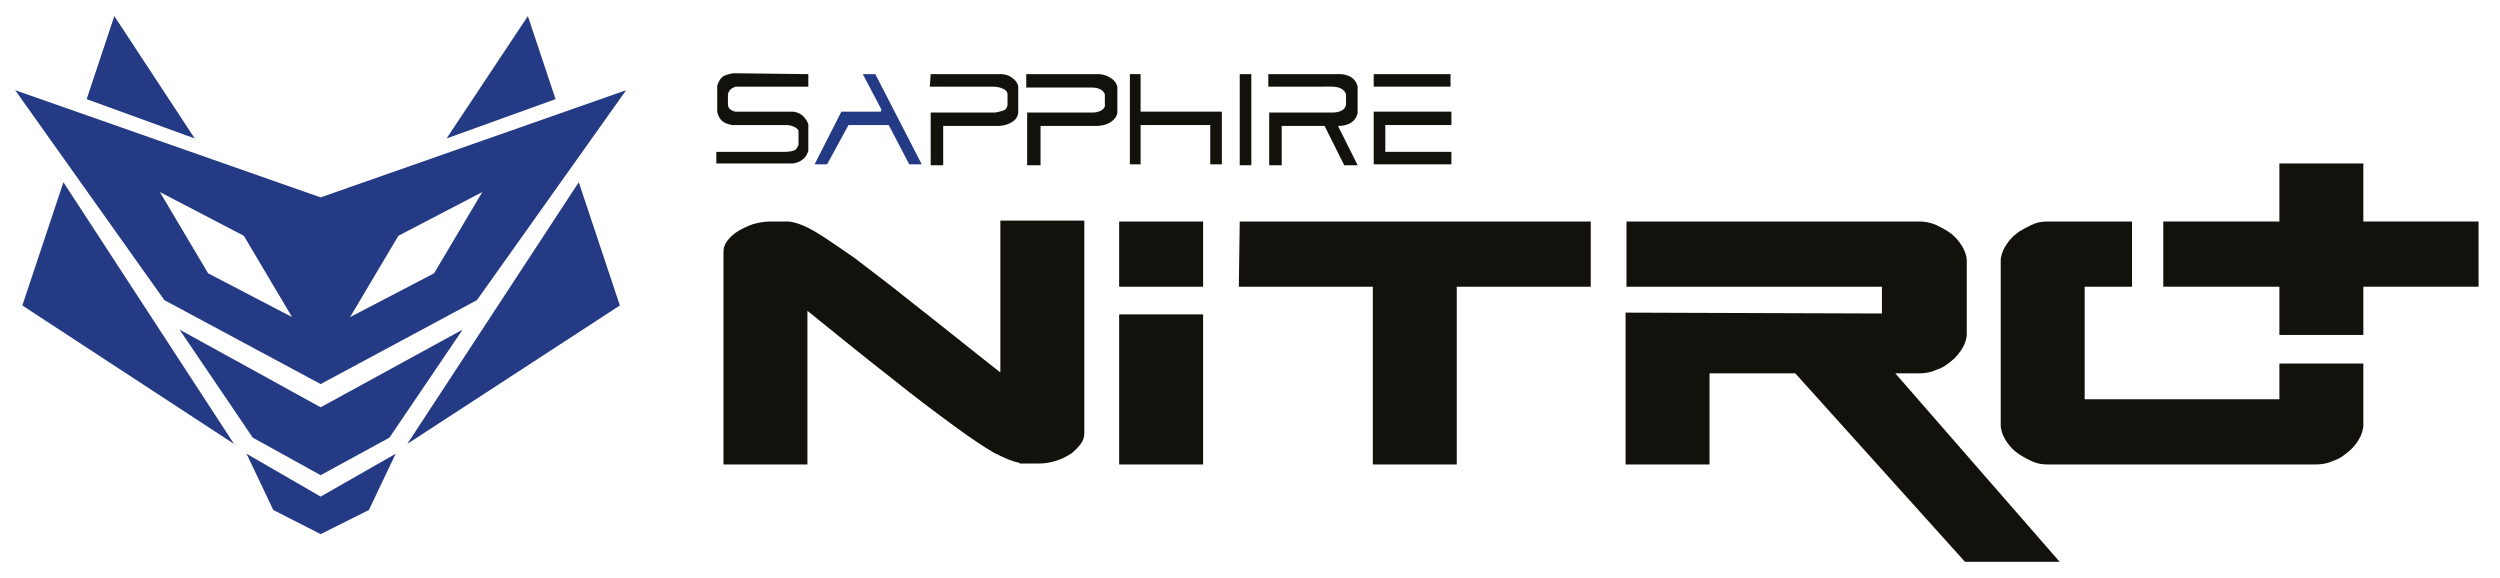 <?xml version="1.0" encoding="utf-8"?>
<!-- Generator: Adobe Illustrator 26.0.1, SVG Export Plug-In . SVG Version: 6.00 Build 0)  -->
<svg version="1.1" id="Layer_1" xmlns="http://www.w3.org/2000/svg" xmlns:xlink="http://www.w3.org/1999/xlink" x="0px" y="0px"
	 viewBox="0 0 279.9 64.7" style="enable-background:new 0 0 279.9 64.7;" xml:space="preserve">
<style type="text/css">
	.st0{fill:#13110C;}
	.st1{fill:#243A85;}
</style>
<g id="NITRO">
	<path class="st0" d="M88.3,24.8c0.8,0.1,1.7,0.4,2.9,1.1c1.2,0.7,2.6,1.7,4.5,3c1.8,1.4,4.1,3.1,6.7,5.2c2.7,2.1,5.9,4.7,9.6,7.6
		v-17h9.4v23.8c0,0.4-0.1,0.8-0.4,1.2s-0.7,0.8-1.1,1.1c-0.5,0.3-1,0.6-1.7,0.8c-0.6,0.2-1.3,0.3-2,0.3h-1.8c-0.2,0-0.3,0-0.3-0.1
		c-0.7-0.1-1.6-0.5-2.8-1.1c-1.2-0.7-2.7-1.7-4.6-3.1c-1.9-1.4-4.2-3.1-6.8-5.2c-2.7-2.1-5.8-4.6-9.5-7.6V52H81V28.2
		c0-0.4,0.1-0.8,0.4-1.2c0.3-0.4,0.7-0.8,1.2-1.1c0.5-0.3,1.1-0.6,1.7-0.8c0.7-0.2,1.3-0.3,2.1-0.3h1.7
		C88.1,24.8,88.2,24.8,88.3,24.8z"/>
	<path class="st0" d="M134.7,32.1h-9.4v-7.3h9.4V32.1z M125.3,35.2h9.4V52h-9.4C125.3,52,125.3,35.2,125.3,35.2z"/>
	<path class="st0" d="M138.8,24.8h39.3v7.3h-15V52h-9.4V32.1h-15L138.8,24.8L138.8,24.8z"/>
	<path class="st0" d="M210.7,35.1v-3h-28.6v-7.3h32.8c0.6,0,1.2,0.1,1.9,0.4c0.6,0.3,1.2,0.6,1.7,1s0.9,0.9,1.2,1.4s0.5,1.1,0.5,1.6
		v8.2c0,0.5-0.2,1.1-0.5,1.6s-0.7,1-1.2,1.4s-1,0.8-1.7,1c-0.6,0.3-1.3,0.4-1.9,0.4h-2.7l18.4,21.1H220l-19-21.1h-9.6V52H182V35
		L210.7,35.1L210.7,35.1z"/>
	<path class="st0" d="M238.7,32.1h-5.3v12.6h21.8v-4h9.4v6.9c0,0.5-0.2,1.1-0.5,1.6s-0.7,1-1.2,1.4s-1,0.8-1.7,1
		c-0.6,0.3-1.3,0.4-1.9,0.4h-30.1c-0.6,0-1.2-0.1-1.8-0.4c-0.6-0.3-1.2-0.6-1.7-1s-0.9-0.9-1.2-1.4s-0.5-1.1-0.5-1.6V29.2
		c0-0.5,0.2-1.1,0.5-1.6s0.7-1,1.2-1.4s1.1-0.7,1.7-1c0.6-0.3,1.2-0.4,1.8-0.4h9.5L238.7,32.1L238.7,32.1z"/>
</g>
<g id="Sapphire">
	<g>
		<path class="st0" d="M90.5,8.3v1.4h-8.1c0,0-0.4,0.1-0.6,0.3s-0.3,0.5-0.3,0.5v1.2c0,0,0,0.3,0.2,0.5s0.6,0.3,0.6,0.3h6.4
			c0,0,0.6,0,1.1,0.4s0.7,1,0.7,1v3c0,0-0.2,0.7-0.7,1c-0.5,0.4-1.1,0.4-1.1,0.4h-8.5V17H88c0,0,0.6,0,1-0.2
			c0.3-0.2,0.4-0.6,0.4-0.6v-1.6c0,0-0.2-0.3-0.5-0.4C88.5,14,88.1,14,88.1,14H82c0,0-0.8-0.1-1.2-0.5c-0.4-0.4-0.5-1-0.5-1V9.6
			c0,0,0.2-0.7,0.6-1s1.2-0.4,1.2-0.4L90.5,8.3L90.5,8.3z"/>
	</g>
	<g>
		<polygon class="st1" points="91.2,18.4 94.2,12.5 98.6,12.5 98.7,12.3 96.6,8.3 98,8.3 103.2,18.4 101.8,18.4 99.5,14 95,14 
			92.6,18.4 		"/>
	</g>
	<g>
		<path class="st0" d="M104.2,8.3h7.9c0,0,0.7,0,1.2,0.4c0.7,0.5,0.7,1,0.7,1v2.9c0,0,0,0.6-0.6,1c-0.7,0.5-1.6,0.5-1.6,0.5h-6.2
			v4.4h-1.4v-5.9h7.2c0,0,0.7-0.1,1.1-0.3c0.2-0.1,0.3-0.5,0.3-0.5v-1.3c0,0,0-0.4-0.6-0.6c-0.4-0.2-1-0.2-1-0.2h-7.1L104.2,8.3
			L104.2,8.3z"/>
	</g>
	<g>
		<path class="st0" d="M115.1,8.3h7.9c0,0,0.7,0,1.3,0.4c0.7,0.4,0.8,1,0.8,1v2.9c0,0,0,0.6-0.8,1.1c-0.6,0.4-1.5,0.4-1.5,0.4h-6.3
			v4.4H115v-5.9h7.4c0,0,0.6,0,1-0.3s0.3-0.6,0.3-0.6v-1.1c0,0-0.1-0.8-1.5-0.8c-1.3,0-7.3,0-7.3,0V8.3H115.1z"/>
	</g>
	<g>
		<polygon class="st0" points="126.5,8.3 127.7,8.3 127.7,12.5 136.8,12.5 136.8,18.4 135.5,18.4 135.5,14 127.7,14 127.7,18.4 
			126.5,18.4 		"/>
	</g>
	<g>
		<rect x="138.8" y="8.3" class="st0" width="1.3" height="10.2"/>
	</g>
	<g>
		<path class="st0" d="M142.2,8.3h7.9c0,0,1.6,0,1.9,1.4v2.9c0,0-0.1,1.5-2.2,1.5l2.2,4.4h-1.5l-2.2-4.4h-4.8v4.4h-1.4v-5.9h7.2
			c0,0,1.4,0,1.4-1v-1c0,0-0.1-0.9-1.6-0.9H142V8.3H142.2z"/>
	</g>
	<g>
		<rect x="153.8" y="8.3" class="st0" width="8.6" height="1.4"/>
	</g>
	<g>
		<polygon class="st0" points="153.8,12.5 162.5,12.5 162.5,14 155.1,14 155.1,17 162.5,17 162.5,18.4 153.8,18.4 		"/>
	</g>
</g>
<g id="Plus">
	<rect id="PlusV" x="255.2" y="18.3" class="st0" width="9.4" height="19.2"/>
	<rect id="PlusH" x="242.2" y="24.8" class="st0" width="35.3" height="7.3"/>
</g>
<g>
	<polygon class="st1" points="2.5,34.2 26.2,49.7 7.1,20.4 	"/>
	<polygon class="st1" points="12.8,1.8 9.7,11.1 21.8,15.5 	"/>
	<polygon class="st1" points="27.6,50.8 30.6,57.1 35.9,59.8 41.3,57.1 44.3,50.8 35.9,55.6 	"/>
	<polygon class="st1" points="35.9,53.2 35.9,53.2 35.9,53.2 43.6,49 51.8,36.9 35.9,45.6 20.1,36.9 28.3,49 35.9,53.2 	"/>
	<polygon class="st1" points="45.6,49.7 69.4,34.2 64.8,20.4 	"/>
	<polygon class="st1" points="59.1,1.8 50,15.5 62.2,11.1 	"/>
	<path class="st1" d="M35.9,43L35.9,43L35.9,43L35.9,43L35.9,43l17.5-9.4l16.7-23.5l-34.2,12l-34.2-12l16.7,23.5L35.9,43z
		 M44.6,26.4l9.4-4.9l-5.4,9.1l-9.4,4.9L44.6,26.4z M27.3,26.4l5.4,9.1l-9.4-4.9l-5.4-9.1L27.3,26.4z"/>
</g>
</svg>
